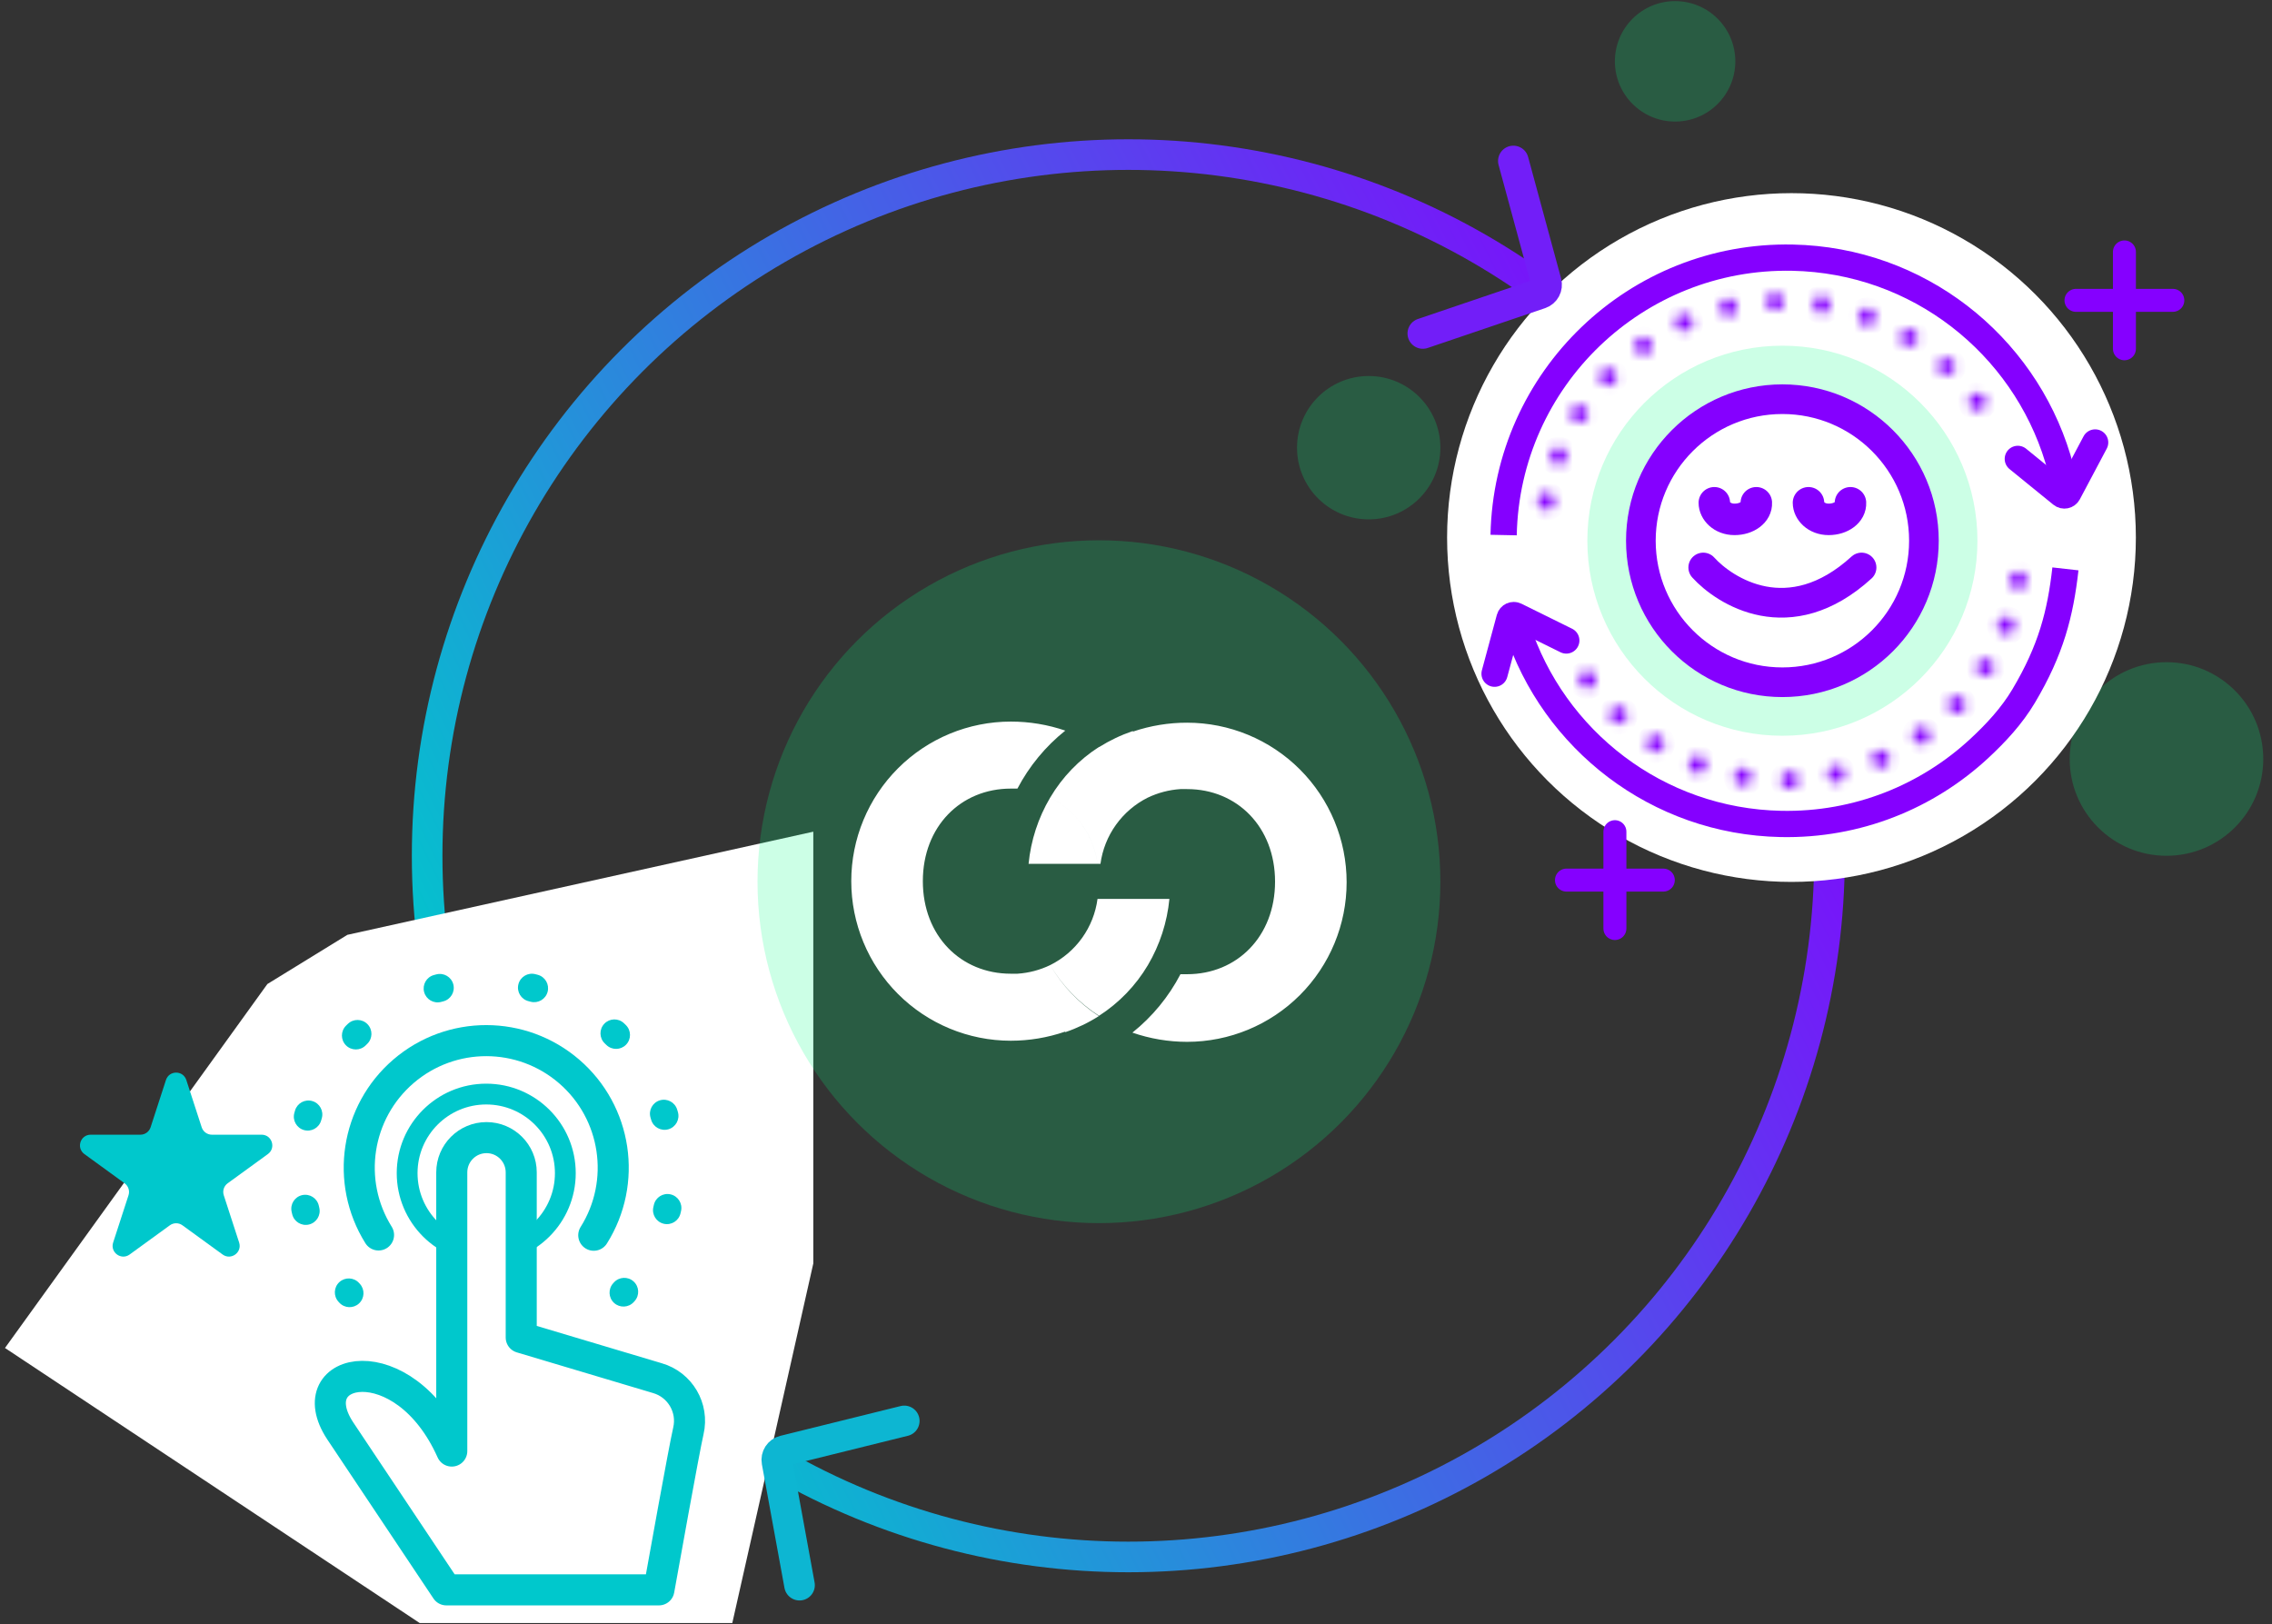 <svg width="242" height="173" viewBox="0 0 242 173" fill="none" xmlns="http://www.w3.org/2000/svg">
<rect x="0" y="0" width="242" height="173" fill="#333333" stroke="none"/>
<circle opacity="0.2" cx="230.761" cy="80.843" r="10.31" fill="#00FF85"/>
<circle cx="120.183" cy="91.153" r="74.687" stroke="url(#paint0_linear_4343_27985)" stroke-width="3.26"/>
<path d="M37 99.575L28.479 104.815L0.531 143.581L44.707 172.881H78L86.629 134.575V88.587L37 99.575Z" fill="white"/>
<circle opacity="0.2" cx="117.053" cy="93.916" r="36.367" fill="#00FF85"/>
<circle cx="51.791" cy="124.961" r="8.425" stroke="#00C8CC" stroke-width="2.216"/>
<path d="M40.32 131.543C36.776 125.87 37.909 118.458 42.985 114.103C48.062 109.748 55.557 109.758 60.623 114.126C65.688 118.493 66.802 125.908 63.244 131.572" stroke="#00C8CC" stroke-width="3.308" stroke-linecap="round" stroke-linejoin="round"/>
<path d="M36.141 138.753C36.695 139.356 37.633 139.396 38.236 138.842C38.84 138.288 38.88 137.35 38.326 136.746L36.141 138.753ZM37.992 110.213L36.957 109.151L37.992 110.213ZM65.532 110.154L66.563 109.088L65.532 110.154ZM65.312 136.689C64.761 137.294 64.805 138.232 65.41 138.784C66.016 139.335 66.954 139.291 67.505 138.686L65.312 136.689ZM38.248 136.661C37.697 136.054 36.76 136.009 36.153 136.559C35.546 137.109 35.5 138.047 36.051 138.654L38.248 136.661ZM31.123 129.333C31.314 130.129 32.114 130.621 32.911 130.43C33.707 130.24 34.199 129.44 34.008 128.643L31.123 129.333ZM33.957 128.42C33.776 127.621 32.982 127.119 32.183 127.3C31.384 127.48 30.883 128.274 31.063 129.073L33.957 128.42ZM31.354 118.536C31.129 119.324 31.586 120.144 32.374 120.369C33.162 120.593 33.982 120.136 34.207 119.348L31.354 118.536ZM34.271 119.128C34.505 118.343 34.058 117.517 33.273 117.283C32.488 117.049 31.662 117.496 31.428 118.28L34.271 119.128ZM36.861 109.245C36.278 109.82 36.272 110.759 36.848 111.342C37.423 111.925 38.362 111.931 38.945 111.356L36.861 109.245ZM39.11 111.195C39.7 110.626 39.718 109.687 39.15 109.097C38.581 108.507 37.643 108.49 37.053 109.058L39.11 111.195ZM46.221 103.855C45.43 104.069 44.963 104.883 45.177 105.674C45.391 106.465 46.206 106.932 46.996 106.718L46.221 103.855ZM47.218 106.659C48.011 106.455 48.489 105.647 48.285 104.853C48.08 104.06 47.272 103.583 46.478 103.787L47.218 106.659ZM57.018 103.764C56.224 103.563 55.417 104.044 55.217 104.839C55.016 105.633 55.497 106.439 56.291 106.64L57.018 103.764ZM56.513 106.698C57.304 106.908 58.117 106.438 58.328 105.646C58.538 104.854 58.068 104.042 57.276 103.831L56.513 106.698ZM66.466 108.995C65.874 108.429 64.935 108.451 64.37 109.043C63.804 109.636 63.825 110.575 64.418 111.14L66.466 108.995ZM64.584 111.301C65.169 111.874 66.108 111.864 66.681 111.278C67.254 110.693 67.244 109.754 66.659 109.181L64.584 111.301ZM72.13 118.193C71.893 117.409 71.065 116.966 70.281 117.204C69.497 117.441 69.054 118.269 69.292 119.053L72.13 118.193ZM69.357 119.273C69.584 120.06 70.406 120.513 71.193 120.286C71.98 120.058 72.434 119.236 72.206 118.449L69.357 119.273ZM72.542 128.985C72.719 128.185 72.214 127.393 71.414 127.216C70.614 127.039 69.822 127.544 69.645 128.343L72.542 128.985ZM69.594 128.567C69.407 129.364 69.902 130.162 70.7 130.35C71.497 130.537 72.295 130.042 72.482 129.244L69.594 128.567ZM67.595 138.587C68.143 137.977 68.093 137.04 67.484 136.492C66.875 135.944 65.937 135.994 65.389 136.603L67.595 138.587ZM38.326 136.746C38.3 136.718 38.274 136.69 38.248 136.661L36.051 138.654C36.081 138.687 36.111 138.72 36.141 138.753L38.326 136.746ZM34.008 128.643C33.991 128.569 33.973 128.494 33.957 128.42L31.063 129.073C31.083 129.16 31.103 129.246 31.123 129.333L34.008 128.643ZM34.207 119.348C34.227 119.275 34.249 119.201 34.271 119.128L31.428 118.28C31.403 118.366 31.378 118.451 31.354 118.536L34.207 119.348ZM38.945 111.356C38.973 111.329 39 111.302 39.028 111.275L36.957 109.151C36.925 109.182 36.893 109.213 36.861 109.245L38.945 111.356ZM39.028 111.275C39.055 111.248 39.083 111.221 39.11 111.195L37.053 109.058C37.02 109.089 36.989 109.12 36.957 109.151L39.028 111.275ZM46.996 106.718C47.07 106.698 47.144 106.678 47.218 106.659L46.478 103.787C46.392 103.809 46.307 103.832 46.221 103.855L46.996 106.718ZM56.291 106.64C56.365 106.659 56.439 106.678 56.513 106.698L57.276 103.831C57.19 103.808 57.104 103.786 57.018 103.764L56.291 106.64ZM64.418 111.14C64.446 111.167 64.473 111.194 64.501 111.22L66.563 109.088C66.531 109.057 66.499 109.026 66.466 108.995L64.418 111.14ZM64.501 111.22C64.529 111.247 64.556 111.274 64.584 111.301L66.659 109.181C66.627 109.15 66.595 109.119 66.563 109.088L64.501 111.22ZM69.292 119.053C69.314 119.126 69.335 119.199 69.357 119.273L72.206 118.449C72.181 118.363 72.156 118.278 72.13 118.193L69.292 119.053ZM69.645 128.343C69.629 128.418 69.612 128.492 69.594 128.567L72.482 129.244C72.503 129.158 72.522 129.071 72.542 128.985L69.645 128.343ZM65.389 136.603C65.364 136.632 65.338 136.66 65.312 136.689L67.505 138.686C67.535 138.653 67.565 138.62 67.595 138.587L65.389 136.603Z" fill="#00C8CC"/>
<path fill-rule="evenodd" clip-rule="evenodd" d="M48.12 124.874C48.12 122.831 49.776 121.174 51.819 121.174C53.862 121.174 55.518 122.831 55.518 124.874V142.464L70.018 146.793C72.438 147.49 73.89 149.96 73.322 152.414C72.841 154.5 70.566 167.214 70.181 169.345H47.543L36.22 152.38C31.726 145.506 43.012 143.13 48.12 154.56V124.874Z" fill="white" stroke="#00C8CC" stroke-width="3.308" stroke-linecap="round" stroke-linejoin="round"/>
<path d="M17.676 115.039C18.018 113.988 19.505 113.988 19.846 115.039L21.483 120.075C21.635 120.545 22.073 120.863 22.568 120.863H27.862C28.968 120.863 29.427 122.277 28.533 122.927L24.249 126.039C23.849 126.33 23.682 126.844 23.835 127.315L25.471 132.35C25.813 133.401 24.61 134.275 23.715 133.626L19.432 130.514C19.032 130.223 18.491 130.223 18.091 130.514L13.807 133.626C12.913 134.275 11.71 133.401 12.052 132.35L13.688 127.315C13.841 126.844 13.673 126.33 13.273 126.039L8.99 122.927C8.096 122.277 8.555 120.863 9.66 120.863H14.955C15.449 120.863 15.887 120.545 16.04 120.075L17.676 115.039Z" fill="#00C8CC"/>
<circle cx="190.818" cy="57.256" r="36.682" fill="white"/>
<mask id="path-11-inside-1_4343_27985" fill="white">
<path d="M212.274 71.601C212.55 71.16 212.415 70.575 211.973 70.3C211.532 70.024 210.948 70.159 210.672 70.6C210.397 71.041 210.532 71.626 210.973 71.901C211.414 72.177 211.999 72.042 212.274 71.601ZM209.214 75.582C209.467 75.197 209.406 74.689 209.07 74.37C208.691 74.016 208.093 74.034 207.734 74.414C207.38 74.793 207.397 75.391 207.774 75.748C208.157 76.104 208.755 76.087 209.112 75.71C209.148 75.667 209.181 75.627 209.214 75.582ZM214.49 67.127C214.523 67.074 214.553 67.019 214.577 66.96C214.761 66.47 214.515 65.925 214.025 65.741C213.793 65.653 213.532 65.659 213.302 65.763C213.077 65.866 212.898 66.055 212.808 66.29C212.624 66.779 212.867 67.323 213.357 67.507C213.776 67.664 214.248 67.507 214.49 67.127ZM215.793 62.305C215.859 62.198 215.907 62.08 215.929 61.955C216.013 61.438 215.668 60.952 215.15 60.868C214.635 60.782 214.15 61.127 214.063 61.642C213.979 62.159 214.324 62.644 214.839 62.731C215.215 62.792 215.588 62.625 215.793 62.305ZM205.449 78.866C205.662 78.539 205.656 78.117 205.429 77.797C205.125 77.373 204.538 77.275 204.11 77.578C203.685 77.882 203.588 78.469 203.892 78.894C204.194 79.322 204.781 79.419 205.21 79.117C205.304 79.05 205.385 78.961 205.449 78.866ZM201.122 81.352C201.295 81.082 201.321 80.741 201.186 80.448C200.974 79.972 200.414 79.762 199.942 79.975C199.464 80.19 199.254 80.75 199.467 81.223C199.568 81.451 199.76 81.632 199.992 81.72C200.227 81.81 200.487 81.803 200.715 81.698C200.882 81.624 201.021 81.506 201.122 81.352ZM196.386 82.947C196.52 82.731 196.567 82.469 196.507 82.223C196.393 81.716 195.883 81.398 195.378 81.517C194.872 81.632 194.553 82.141 194.673 82.647C194.787 83.153 195.297 83.471 195.802 83.352C196.044 83.299 196.252 83.154 196.386 82.947ZM191.429 83.586C191.533 83.426 191.584 83.24 191.578 83.049C191.562 82.53 191.127 82.12 190.607 82.138C190.085 82.151 189.675 82.586 189.693 83.107C189.71 83.63 190.141 84.039 190.665 84.022C190.976 84.012 191.265 83.849 191.429 83.586ZM186.444 83.247C186.513 83.143 186.558 83.023 186.58 82.897C186.667 82.382 186.319 81.895 185.806 81.81C185.289 81.726 184.804 82.071 184.717 82.586C184.63 83.102 184.978 83.589 185.493 83.676C185.866 83.734 186.242 83.57 186.444 83.247ZM211.391 43.304C211.605 42.977 211.598 42.555 211.37 42.239C211.066 41.814 210.478 41.717 210.052 42.016C209.627 42.32 209.528 42.911 209.833 43.336C210.137 43.76 210.724 43.858 211.149 43.553C211.246 43.488 211.326 43.403 211.391 43.304ZM181.62 81.939C181.657 81.888 181.684 81.831 181.707 81.772C181.89 81.286 181.643 80.74 181.159 80.555C180.669 80.371 180.124 80.618 179.939 81.102C179.755 81.592 180.001 82.137 180.489 82.324C180.908 82.481 181.382 82.321 181.62 81.939ZM208.1 39.544C208.354 39.159 208.296 38.653 207.963 38.336C207.778 38.165 207.534 38.069 207.285 38.078C207.032 38.086 206.795 38.194 206.623 38.378C206.454 38.559 206.363 38.802 206.367 39.053C206.376 39.303 206.485 39.54 206.669 39.711C207.046 40.069 207.644 40.051 208.001 39.674C208.037 39.631 208.071 39.591 208.1 39.544ZM204.156 36.472C204.432 36.031 204.297 35.447 203.856 35.171C203.415 34.895 202.83 35.031 202.555 35.472C202.279 35.913 202.414 36.497 202.855 36.773C203.296 37.048 203.881 36.913 204.156 36.472ZM177.145 79.718C177.421 79.277 177.286 78.693 176.845 78.417C176.404 78.142 175.819 78.277 175.544 78.718C175.268 79.159 175.403 79.744 175.844 80.019C176.285 80.295 176.87 80.159 177.145 79.718ZM199.678 34.257C199.711 34.204 199.738 34.147 199.762 34.088C199.946 33.599 199.699 33.053 199.21 32.869C198.723 32.687 198.18 32.931 197.993 33.418C197.809 33.908 198.055 34.453 198.542 34.635C198.964 34.794 199.436 34.637 199.678 34.257ZM173.175 76.69C173.428 76.305 173.367 75.797 173.031 75.479C172.652 75.125 172.054 75.142 171.697 75.519C171.341 75.901 171.358 76.5 171.735 76.857C172.118 77.213 172.716 77.195 173.075 76.815C173.109 76.775 173.142 76.735 173.175 76.69ZM169.89 72.925C170.103 72.598 170.094 72.174 169.867 71.855C169.566 71.432 168.976 71.333 168.551 71.637C168.126 71.941 168.029 72.528 168.328 72.954C168.632 73.379 169.223 73.478 169.648 73.174C169.742 73.107 169.826 73.02 169.89 72.925ZM194.85 32.956C194.917 32.849 194.964 32.731 194.986 32.606C195.026 32.361 194.967 32.107 194.821 31.902C194.675 31.698 194.456 31.561 194.21 31.516C193.693 31.433 193.207 31.777 193.124 32.295C193.079 32.541 193.137 32.795 193.284 32.999C193.43 33.204 193.649 33.34 193.897 33.382C194.27 33.446 194.646 33.276 194.85 32.956ZM189.861 32.623C189.966 32.462 190.017 32.276 190.01 32.085C189.992 31.565 189.56 31.156 189.038 31.17C188.518 31.188 188.107 31.623 188.124 32.147C188.139 32.665 188.574 33.076 189.098 33.059C189.408 33.049 189.694 32.884 189.861 32.623ZM184.903 33.266C185.04 33.052 185.087 32.789 185.027 32.544C184.913 32.037 184.403 31.719 183.898 31.838C183.392 31.952 183.073 32.462 183.193 32.967C183.307 33.474 183.817 33.792 184.322 33.673C184.564 33.62 184.772 33.475 184.903 33.266ZM180.166 34.869C180.342 34.601 180.368 34.26 180.236 33.969C180.021 33.492 179.461 33.281 178.984 33.496C178.511 33.709 178.3 34.269 178.514 34.742C178.729 35.22 179.286 35.428 179.761 35.217C179.926 35.141 180.07 35.022 180.166 34.869ZM175.833 37.364C176.046 37.036 176.037 36.613 175.808 36.296C175.507 35.873 174.917 35.774 174.494 36.075C174.069 36.379 173.97 36.97 174.271 37.393C174.575 37.818 175.166 37.917 175.59 37.612C175.685 37.545 175.767 37.462 175.833 37.364ZM165.504 53.9C165.571 53.794 165.615 53.674 165.635 53.551C165.677 53.303 165.618 53.049 165.475 52.847C165.329 52.642 165.107 52.504 164.861 52.459C164.347 52.377 163.862 52.722 163.775 53.237C163.733 53.485 163.791 53.739 163.935 53.942C164.081 54.146 164.303 54.285 164.548 54.325C164.924 54.39 165.3 54.221 165.504 53.9ZM172.064 40.654C172.318 40.269 172.258 39.758 171.924 39.445C171.544 39.086 170.949 39.105 170.589 39.486C170.23 39.866 170.25 40.461 170.63 40.82C171.01 41.179 171.605 41.159 171.964 40.779C172.001 40.741 172.037 40.698 172.064 40.654ZM166.805 49.068C166.841 49.017 166.868 48.959 166.89 48.904C167.074 48.414 166.831 47.871 166.343 47.684C166.106 47.596 165.849 47.605 165.62 47.706C165.39 47.81 165.211 47.999 165.121 48.234C165.036 48.467 165.043 48.728 165.144 48.956C165.25 49.184 165.438 49.362 165.673 49.453C166.092 49.61 166.566 49.45 166.805 49.068ZM169.028 44.59C169.303 44.149 169.168 43.564 168.727 43.289C168.286 43.013 167.702 43.148 167.426 43.589C167.151 44.03 167.286 44.615 167.727 44.89C168.168 45.166 168.752 45.031 169.028 44.59Z"/>
</mask>
<path d="M212.274 71.601C212.55 71.16 212.415 70.575 211.973 70.3C211.532 70.024 210.948 70.159 210.672 70.6C210.397 71.041 210.532 71.626 210.973 71.901C211.414 72.177 211.999 72.042 212.274 71.601ZM209.214 75.582C209.467 75.197 209.406 74.689 209.07 74.37C208.691 74.016 208.093 74.034 207.734 74.414C207.38 74.793 207.397 75.391 207.774 75.748C208.157 76.104 208.755 76.087 209.112 75.71C209.148 75.667 209.181 75.627 209.214 75.582ZM214.49 67.127C214.523 67.074 214.553 67.019 214.577 66.96C214.761 66.47 214.515 65.925 214.025 65.741C213.793 65.653 213.532 65.659 213.302 65.763C213.077 65.866 212.898 66.055 212.808 66.29C212.624 66.779 212.867 67.323 213.357 67.507C213.776 67.664 214.248 67.507 214.49 67.127ZM215.793 62.305C215.859 62.198 215.907 62.08 215.929 61.955C216.013 61.438 215.668 60.952 215.15 60.868C214.635 60.782 214.15 61.127 214.063 61.642C213.979 62.159 214.324 62.644 214.839 62.731C215.215 62.792 215.588 62.625 215.793 62.305ZM205.449 78.866C205.662 78.539 205.656 78.117 205.429 77.797C205.125 77.373 204.538 77.275 204.11 77.578C203.685 77.882 203.588 78.469 203.892 78.894C204.194 79.322 204.781 79.419 205.21 79.117C205.304 79.05 205.385 78.961 205.449 78.866ZM201.122 81.352C201.295 81.082 201.321 80.741 201.186 80.448C200.974 79.972 200.414 79.762 199.942 79.975C199.464 80.19 199.254 80.75 199.467 81.223C199.568 81.451 199.76 81.632 199.992 81.72C200.227 81.81 200.487 81.803 200.715 81.698C200.882 81.624 201.021 81.506 201.122 81.352ZM196.386 82.947C196.52 82.731 196.567 82.469 196.507 82.223C196.393 81.716 195.883 81.398 195.378 81.517C194.872 81.632 194.553 82.141 194.673 82.647C194.787 83.153 195.297 83.471 195.802 83.352C196.044 83.299 196.252 83.154 196.386 82.947ZM191.429 83.586C191.533 83.426 191.584 83.24 191.578 83.049C191.562 82.53 191.127 82.12 190.607 82.138C190.085 82.151 189.675 82.586 189.693 83.107C189.71 83.63 190.141 84.039 190.665 84.022C190.976 84.012 191.265 83.849 191.429 83.586ZM186.444 83.247C186.513 83.143 186.558 83.023 186.58 82.897C186.667 82.382 186.319 81.895 185.806 81.81C185.289 81.726 184.804 82.071 184.717 82.586C184.63 83.102 184.978 83.589 185.493 83.676C185.866 83.734 186.242 83.57 186.444 83.247ZM211.391 43.304C211.605 42.977 211.598 42.555 211.37 42.239C211.066 41.814 210.478 41.717 210.052 42.016C209.627 42.32 209.528 42.911 209.833 43.336C210.137 43.76 210.724 43.858 211.149 43.553C211.246 43.488 211.326 43.403 211.391 43.304ZM181.62 81.939C181.657 81.888 181.684 81.831 181.707 81.772C181.89 81.286 181.643 80.74 181.159 80.555C180.669 80.371 180.124 80.618 179.939 81.102C179.755 81.592 180.001 82.137 180.489 82.324C180.908 82.481 181.382 82.321 181.62 81.939ZM208.1 39.544C208.354 39.159 208.296 38.653 207.963 38.336C207.778 38.165 207.534 38.069 207.285 38.078C207.032 38.086 206.795 38.194 206.623 38.378C206.454 38.559 206.363 38.802 206.367 39.053C206.376 39.303 206.485 39.54 206.669 39.711C207.046 40.069 207.644 40.051 208.001 39.674C208.037 39.631 208.071 39.591 208.1 39.544ZM204.156 36.472C204.432 36.031 204.297 35.447 203.856 35.171C203.415 34.895 202.83 35.031 202.555 35.472C202.279 35.913 202.414 36.497 202.855 36.773C203.296 37.048 203.881 36.913 204.156 36.472ZM177.145 79.718C177.421 79.277 177.286 78.693 176.845 78.417C176.404 78.142 175.819 78.277 175.544 78.718C175.268 79.159 175.403 79.744 175.844 80.019C176.285 80.295 176.87 80.159 177.145 79.718ZM199.678 34.257C199.711 34.204 199.738 34.147 199.762 34.088C199.946 33.599 199.699 33.053 199.21 32.869C198.723 32.687 198.18 32.931 197.993 33.418C197.809 33.908 198.055 34.453 198.542 34.635C198.964 34.794 199.436 34.637 199.678 34.257ZM173.175 76.69C173.428 76.305 173.367 75.797 173.031 75.479C172.652 75.125 172.054 75.142 171.697 75.519C171.341 75.901 171.358 76.5 171.735 76.857C172.118 77.213 172.716 77.195 173.075 76.815C173.109 76.775 173.142 76.735 173.175 76.69ZM169.89 72.925C170.103 72.598 170.094 72.174 169.867 71.855C169.566 71.432 168.976 71.333 168.551 71.637C168.126 71.941 168.029 72.528 168.328 72.954C168.632 73.379 169.223 73.478 169.648 73.174C169.742 73.107 169.826 73.02 169.89 72.925ZM194.85 32.956C194.917 32.849 194.964 32.731 194.986 32.606C195.026 32.361 194.967 32.107 194.821 31.902C194.675 31.698 194.456 31.561 194.21 31.516C193.693 31.433 193.207 31.777 193.124 32.295C193.079 32.541 193.137 32.795 193.284 32.999C193.43 33.204 193.649 33.34 193.897 33.382C194.27 33.446 194.646 33.276 194.85 32.956ZM189.861 32.623C189.966 32.462 190.017 32.276 190.01 32.085C189.992 31.565 189.56 31.156 189.038 31.17C188.518 31.188 188.107 31.623 188.124 32.147C188.139 32.665 188.574 33.076 189.098 33.059C189.408 33.049 189.694 32.884 189.861 32.623ZM184.903 33.266C185.04 33.052 185.087 32.789 185.027 32.544C184.913 32.037 184.403 31.719 183.898 31.838C183.392 31.952 183.073 32.462 183.193 32.967C183.307 33.474 183.817 33.792 184.322 33.673C184.564 33.62 184.772 33.475 184.903 33.266ZM180.166 34.869C180.342 34.601 180.368 34.26 180.236 33.969C180.021 33.492 179.461 33.281 178.984 33.496C178.511 33.709 178.3 34.269 178.514 34.742C178.729 35.22 179.286 35.428 179.761 35.217C179.926 35.141 180.07 35.022 180.166 34.869ZM175.833 37.364C176.046 37.036 176.037 36.613 175.808 36.296C175.507 35.873 174.917 35.774 174.494 36.075C174.069 36.379 173.97 36.97 174.271 37.393C174.575 37.818 175.166 37.917 175.59 37.612C175.685 37.545 175.767 37.462 175.833 37.364ZM165.504 53.9C165.571 53.794 165.615 53.674 165.635 53.551C165.677 53.303 165.618 53.049 165.475 52.847C165.329 52.642 165.107 52.504 164.861 52.459C164.347 52.377 163.862 52.722 163.775 53.237C163.733 53.485 163.791 53.739 163.935 53.942C164.081 54.146 164.303 54.285 164.548 54.325C164.924 54.39 165.3 54.221 165.504 53.9ZM172.064 40.654C172.318 40.269 172.258 39.758 171.924 39.445C171.544 39.086 170.949 39.105 170.589 39.486C170.23 39.866 170.25 40.461 170.63 40.82C171.01 41.179 171.605 41.159 171.964 40.779C172.001 40.741 172.037 40.698 172.064 40.654ZM166.805 49.068C166.841 49.017 166.868 48.959 166.89 48.904C167.074 48.414 166.831 47.871 166.343 47.684C166.106 47.596 165.849 47.605 165.62 47.706C165.39 47.81 165.211 47.999 165.121 48.234C165.036 48.467 165.043 48.728 165.144 48.956C165.25 49.184 165.438 49.362 165.673 49.453C166.092 49.61 166.566 49.45 166.805 49.068ZM169.028 44.59C169.303 44.149 169.168 43.564 168.727 43.289C168.286 43.013 167.702 43.148 167.426 43.589C167.151 44.03 167.286 44.615 167.727 44.89C168.168 45.166 168.752 45.031 169.028 44.59Z" fill="#8500FF" stroke="#8500FF" stroke-width="2.231" mask="url(#path-11-inside-1_4343_27985)"/>
<path d="M223.163 47.13L220.296 52.531C220.159 52.79 219.818 52.859 219.591 52.673L214.926 48.879" stroke="#8500FF" stroke-width="2.796" stroke-linecap="round"/>
<path d="M160.157 56.992C160.495 40.336 174.272 27.107 190.928 27.445C204.325 27.717 215.504 36.682 219.191 48.846C219.611 50.234 219.935 51.664 220.152 53.127" stroke="#8500FF" stroke-width="2.796"/>
<path d="M159.192 71.761L160.784 65.858C160.861 65.575 161.177 65.431 161.44 65.561L166.832 68.222" stroke="#8500FF" stroke-width="2.796" stroke-linecap="round"/>
<path d="M219.996 60.594C219.461 65.35 218.47 69.225 215.545 74.141C214.295 76.242 212.619 78.054 210.836 79.71C205.303 84.849 197.846 87.928 189.7 87.763C176.5 87.495 165.453 78.788 161.605 66.895" stroke="#8500FF" stroke-width="2.796"/>
<path d="M172.009 88.587V98.902" stroke="#8500FF" stroke-width="2.448" stroke-linecap="round"/>
<path d="M177.165 93.744L166.85 93.744" stroke="#8500FF" stroke-width="2.448" stroke-linecap="round"/>
<circle opacity="0.2" cx="189.85" cy="57.595" r="20.775" fill="#00FF85"/>
<circle opacity="0.2" cx="178.422" cy="6.533" r="6.415" fill="#00FF85"/>
<circle opacity="0.2" cx="145.786" cy="47.686" r="7.635" fill="#00FF85"/>
<path d="M226.281 26.833V37.148" stroke="#8500FF" stroke-width="2.448" stroke-linecap="round"/>
<path d="M231.437 31.991L221.122 31.991" stroke="#8500FF" stroke-width="2.448" stroke-linecap="round"/>
<circle cx="189.85" cy="57.595" r="15.075" fill="white" stroke="#8500FF" stroke-width="3.158"/>
<path d="M181.419 60.448C183.676 62.943 190.574 67.478 198.282 60.448" stroke="#8500FF" stroke-width="3.163" stroke-linecap="round"/>
<path d="M192.629 53.553C192.629 54.405 193.459 55.321 194.779 55.321C196.099 55.321 197.157 54.547 197.1 53.553" stroke="#8500FF" stroke-width="3.354" stroke-linecap="round"/>
<path d="M182.6 53.553C182.6 54.405 183.431 55.321 184.751 55.321C186.071 55.321 187.128 54.547 187.072 53.553" stroke="#8500FF" stroke-width="3.354" stroke-linecap="round"/>
<path d="M161.193 17.147L164.701 30.068C164.839 30.578 164.557 31.108 164.057 31.277L151.55 35.52" stroke="#721EF8" stroke-width="3.26" stroke-linecap="round"/>
<path d="M85.161 168.845L82.754 155.675C82.659 155.155 82.985 154.651 83.498 154.524L96.317 151.35" stroke="#0DB6D2" stroke-width="3.26" stroke-linecap="round"/>
<path fill-rule="evenodd" clip-rule="evenodd" d="M107.669 103.716H108.371L108.371 103.716C109.581 103.636 110.766 103.325 111.859 102.798C113.135 104.991 114.911 106.852 117.042 108.23C115.93 108.938 114.737 109.51 113.489 109.936L113.433 109.891C111.578 110.527 109.63 110.853 107.669 110.854C103.161 110.854 98.838 109.063 95.65 105.876C92.462 102.688 90.672 98.365 90.672 93.857C90.672 89.349 92.462 85.025 95.65 81.838C98.838 78.65 103.161 76.86 107.669 76.86C109.641 76.859 111.601 77.184 113.468 77.821C111.36 79.505 109.624 81.608 108.371 83.998H107.669C102.334 83.998 98.296 88.036 98.296 93.857C98.296 99.677 102.334 103.716 107.669 103.716ZM122.269 102.798L122.269 102.797C123.538 100.643 124.32 98.236 124.558 95.746H117.215H117.215H116.902C116.703 97.245 116.139 98.671 115.26 99.9C114.38 101.13 113.213 102.125 111.859 102.798C113.146 104.981 114.929 106.831 117.064 108.197C119.194 106.825 120.976 104.977 122.269 102.798ZM125.727 84.051H126.437C131.772 84.051 135.811 88.09 135.811 93.91C135.811 99.731 131.772 103.769 126.437 103.769H125.736C124.481 106.176 122.737 108.295 120.617 109.99C122.489 110.639 124.456 110.971 126.437 110.972C130.945 110.972 135.269 109.181 138.456 105.994C141.644 102.806 143.435 98.483 143.435 93.975C143.435 89.467 141.644 85.144 138.456 81.956C135.269 78.769 130.945 76.978 126.437 76.978C124.485 76.976 122.546 77.294 120.697 77.919L120.641 77.874C119.393 78.3 118.199 78.869 117.082 79.57C117.076 79.566 117.07 79.562 117.064 79.559C114.931 80.926 113.148 82.776 111.859 84.958C113.213 85.631 114.38 86.626 115.26 87.855C116.139 89.085 116.703 90.511 116.902 92.01H117.215C117.418 90.512 117.983 89.087 118.862 87.858C119.741 86.629 120.907 85.634 122.258 84.958C122.15 84.774 122.038 84.592 121.923 84.412C122.039 84.592 122.151 84.774 122.26 84.958C123.348 84.439 124.524 84.131 125.727 84.051L125.727 84.051ZM116.901 92.009C116.702 90.511 116.138 89.085 115.259 87.855C114.38 86.626 113.212 85.631 111.858 84.958C110.585 87.112 109.8 89.519 109.558 92.009H116.901Z" fill="white"/>
<defs>
<linearGradient id="paint0_linear_4343_27985" x1="183.094" y1="28.671" x2="38.802" y2="100.658" gradientUnits="userSpaceOnUse">
<stop stop-color="#8500FF"/>
<stop offset="1" stop-color="#00C8CC"/>
</linearGradient>
</defs>
</svg>
